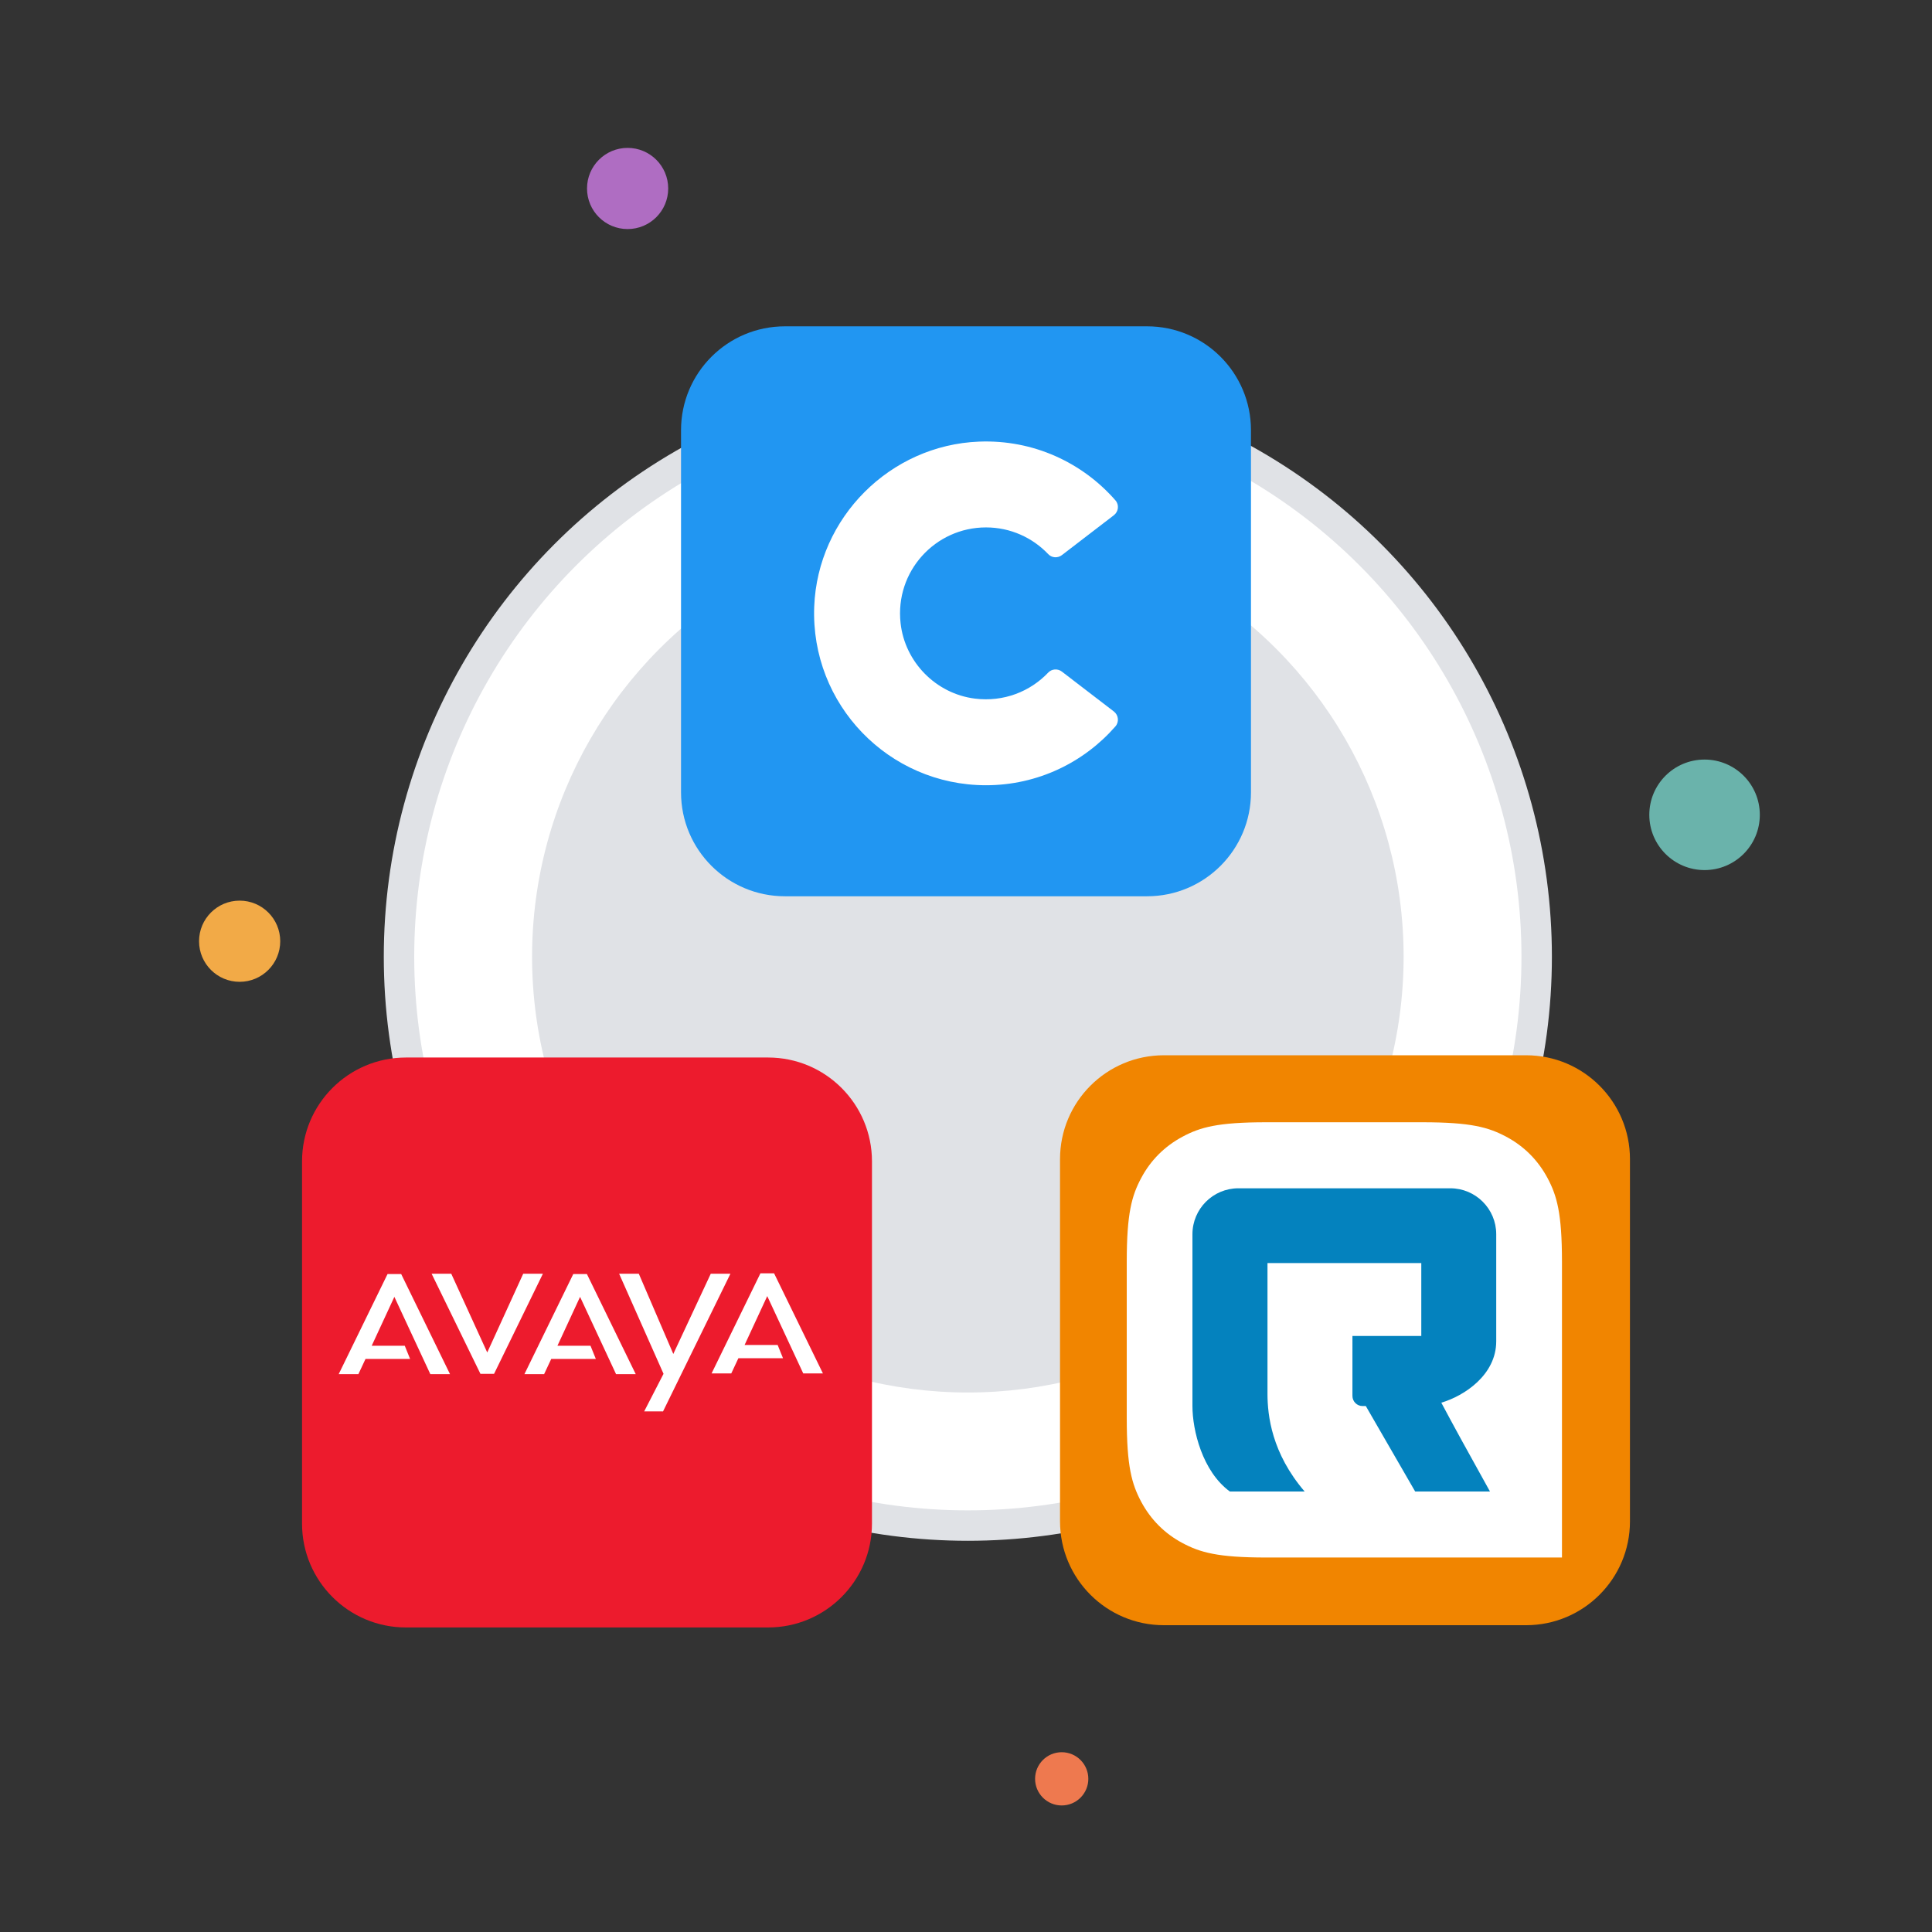 <?xml version="1.0" encoding="utf-8"?>
<!-- Generator: Adobe Illustrator 26.2.1, SVG Export Plug-In . SVG Version: 6.00 Build 0)  -->
<svg version="1.1" id="Layer_1" xmlns="http://www.w3.org/2000/svg" xmlns:xlink="http://www.w3.org/1999/xlink" x="0px" y="0px"
	 viewBox="0 0 1080 1080" style="enable-background:new 0 0 1080 1080;" xml:space="preserve">
<rect x="0" y="0" width="1080" height="1080" fill="#333333" stroke="none"/>
<style type="text/css">
	.st0{fill:#E0E2E6;}
	.st1{fill:#FFFFFF;}
	.st2{fill:#F2AA47;}
	.st3{fill:#EE794F;}
	.st4{fill:#AF6DC2;}
	.st5{fill:#6AB3AB;}
	.st6{fill:#ED1B2D;}
	.st7{fill:#F18500;}
	.st8{fill:#2196F2;}
	.st9{fill-rule:evenodd;clip-rule:evenodd;fill:#FFFFFF;}
	.st10{fill:#0482BE;}
</style>
<circle class="st0" cx="541.03" cy="534.82" r="326.49"/>
<circle class="st1" cx="541.03" cy="534.82" r="309.48"/>
<circle class="st0" cx="541.03" cy="534.82" r="243.6"/>
<circle class="st2" cx="133.96" cy="526.15" r="22.69"/>
<circle class="st3" cx="593.5" cy="994.38" r="14.88"/>
<ellipse class="st4" cx="350.84" cy="105.36" rx="22.69" ry="22.69"/>
<circle class="st5" cx="952.86" cy="455.49" r="30.89"/>
<g>
	<path class="st6" d="M429.36,909.76H226.91c-32.08,0-58.07-26-58.07-58.07V649.23c0-32.08,26-58.07,58.07-58.07h202.46
		c32.08,0,58.07,26,58.07,58.07v202.45C487.44,883.76,461.44,909.76,429.36,909.76z"/>
</g>
<path class="st7" d="M853.09,908.5H650.63c-32.08,0-58.07-26-58.07-58.07V647.97c0-32.08,26-58.07,58.07-58.07h202.46
	c32.08,0,58.07,26,58.07,58.07v202.46C911.16,882.49,885.16,908.5,853.09,908.5z"/>
<path class="st8" d="M641.23,501.02H438.77c-32.08,0-58.07-26-58.07-58.07V240.49c0-32.08,26-58.07,58.07-58.07h202.46
	c32.08,0,58.07,26,58.07,58.07v202.46C699.3,475.02,673.31,501.02,641.23,501.02z"/>
<g>
	<g>
		<path class="st9" d="M585.97,375.97c-10.06,10.58-24.88,16.58-41.04,14.55c-21.74-2.74-39.1-20.4-41.5-42.18
			c-3.2-28.98,19.41-53.51,47.74-53.51c13.71,0,26.07,5.75,34.82,14.96c2,2.11,5.3,2.3,7.61,0.53l29.06-22.3
			c2.61-2.01,3.06-5.82,0.89-8.3c-18.4-21.07-45.83-34.05-76.27-32.85c-49.72,1.96-90.18,42.44-92.12,92.17
			c-2.13,54.81,41.67,99.92,96.01,99.92c28.86,0,54.74-12.74,72.35-32.89c2.18-2.49,1.76-6.33-0.87-8.35l-29.05-22.29
			C591.27,373.65,587.97,373.86,585.97,375.97z"/>
	</g>
</g>
<g id="surface1">
	<path class="st9" d="M416.23,751.85h18.48l2.99,7.39h-24.93l-3.98,8.5h-11.01l27.31-55.96h7.62l27.3,55.96h-11l-20.12-43.21
		L416.23,751.85"/>
	<path class="st9" d="M207.79,752.27h18.47l2.99,7.39h-24.93l-3.98,8.5h-11.01l27.31-55.96h7.62l27.3,55.96h-11l-20.11-43.21
		L207.79,752.27"/>
	<path class="st9" d="M311.62,752.27h18.47l2.99,7.39h-24.94l-3.98,8.5h-11.01l27.31-55.96h7.62l27.3,55.96h-11l-20.12-43.21
		L311.62,752.27"/>
	<path class="st9" d="M241.27,712.01l27.29,55.96h7.63l27.3-55.96h-11l-20.12,44.03l-20.12-44.03H241.27"/>
	<path class="st9" d="M370.64,788.99l37.68-76.98h-10.99l-20.95,44.86l-19.29-44.86h-11l24.83,55.96l-10.82,21.01L370.64,788.99"/>
</g>
<path id="Rectangle-3_00000090996414500635432170000006208843602491998391_" class="st1" d="M707.83,627.35h87.35
	c27.12,0,36.94,2.82,46.86,8.11c9.92,5.29,17.68,13.09,23,23c5.29,9.92,8.11,19.74,8.11,46.86v165.34H707.83
	c-27.12,0-36.94-2.82-46.86-8.11s-17.68-13.09-23-23c-5.29-9.92-8.11-19.74-8.11-46.86v-87.37c0-27.12,2.82-36.94,8.11-46.86
	s13.09-17.68,23-23C670.88,630.14,680.71,627.35,707.83,627.35z"/>
<path id="Path_00000129906201455544590360000010729493630029877689_" class="st10" d="M692.26,664.26h118.48
	c14.16,0,25.66,11.5,25.66,25.66v59.88c0,18.75-17.81,30.5-30.7,34.31c5.8,10.93,14.86,27.5,27.21,49.65h-41.82l-27.59-47.77h-1.81
	c-3.13,0-5.67-2.54-5.67-5.67V746.8h38.49v-40.74h-85.98v73.05c0,12.16,2.38,33.23,20.78,54.65h-41.82
	c-15.36-11.25-20.91-34.25-20.91-47.77v-96.06C666.59,675.76,678.1,664.26,692.26,664.26z"/>
</svg>
